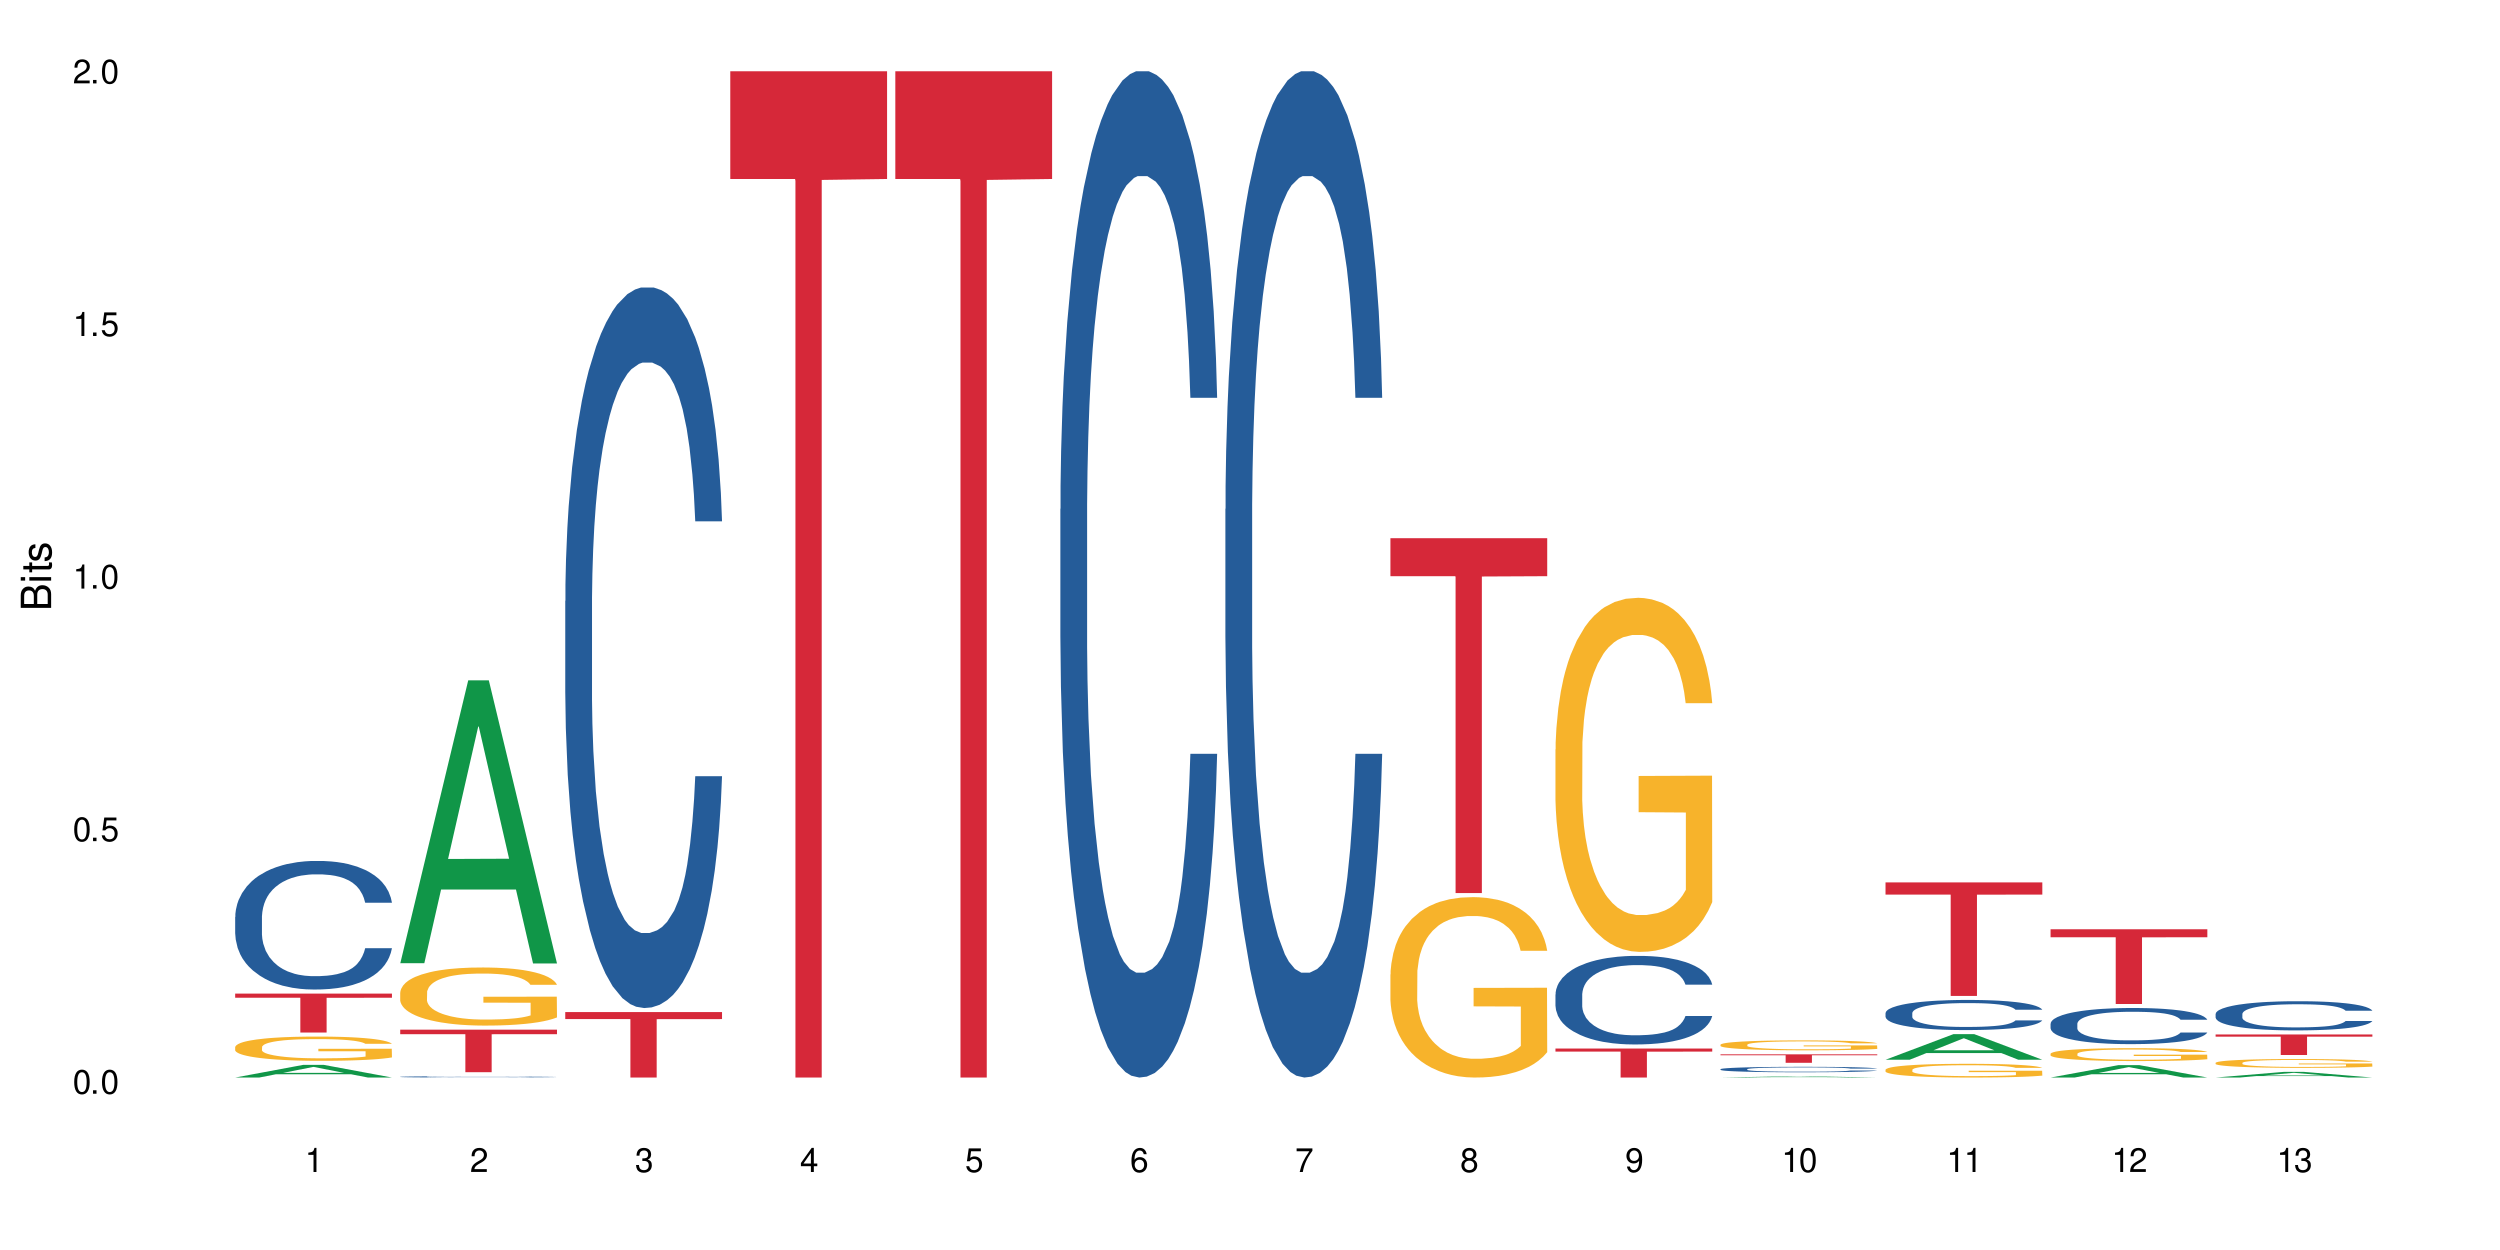 <?xml version="1.0" encoding="UTF-8"?>
<svg xmlns="http://www.w3.org/2000/svg" xmlns:xlink="http://www.w3.org/1999/xlink" width="720" height="360" viewBox="0 0 720 360">
<defs>
<g>
<g id="glyph-0-0">
</g>
<g id="glyph-0-1">
<path d="M 2.641 -6.938 C 2 -6.938 1.422 -6.656 1.078 -6.172 C 0.641 -5.562 0.406 -4.641 0.406 -3.359 C 0.406 -1.016 1.188 0.219 2.641 0.219 C 4.078 0.219 4.859 -1.016 4.859 -3.297 C 4.859 -4.641 4.656 -5.547 4.203 -6.172 C 3.844 -6.656 3.281 -6.938 2.641 -6.938 Z M 2.641 -6.188 C 3.547 -6.188 4 -5.25 4 -3.375 C 4 -1.406 3.562 -0.484 2.625 -0.484 C 1.734 -0.484 1.281 -1.438 1.281 -3.344 C 1.281 -5.25 1.734 -6.188 2.641 -6.188 Z M 2.641 -6.188 "/>
</g>
<g id="glyph-0-2">
<path d="M 1.828 -1 L 0.828 -1 L 0.828 0 L 1.828 0 Z M 1.828 -1 "/>
</g>
<g id="glyph-0-3">
<path d="M 4.562 -6.797 L 1.062 -6.797 L 0.547 -3.094 L 1.328 -3.094 C 1.719 -3.562 2.047 -3.734 2.578 -3.734 C 3.484 -3.734 4.062 -3.109 4.062 -2.094 C 4.062 -1.125 3.484 -0.531 2.578 -0.531 C 1.828 -0.531 1.375 -0.906 1.188 -1.672 L 0.328 -1.672 C 0.453 -1.109 0.547 -0.844 0.75 -0.594 C 1.125 -0.078 1.828 0.219 2.594 0.219 C 3.969 0.219 4.922 -0.781 4.922 -2.219 C 4.922 -3.562 4.031 -4.484 2.719 -4.484 C 2.25 -4.484 1.859 -4.359 1.469 -4.062 L 1.734 -5.969 L 4.562 -5.969 Z M 4.562 -6.797 "/>
</g>
<g id="glyph-0-4">
<path d="M 2.484 -4.938 L 2.484 0 L 3.328 0 L 3.328 -6.938 L 2.766 -6.938 C 2.469 -5.875 2.281 -5.734 0.984 -5.562 L 0.984 -4.938 Z M 2.484 -4.938 "/>
</g>
<g id="glyph-0-5">
<path d="M 4.859 -0.828 L 1.281 -0.828 C 1.359 -1.406 1.672 -1.781 2.5 -2.281 L 3.469 -2.828 C 4.406 -3.344 4.906 -4.062 4.906 -4.906 C 4.906 -5.484 4.672 -6.031 4.266 -6.406 C 3.859 -6.766 3.375 -6.938 2.719 -6.938 C 1.859 -6.938 1.219 -6.625 0.844 -6.031 C 0.609 -5.672 0.5 -5.234 0.484 -4.531 L 1.328 -4.531 C 1.359 -5.016 1.406 -5.281 1.531 -5.516 C 1.75 -5.938 2.188 -6.203 2.703 -6.203 C 3.469 -6.203 4.031 -5.641 4.031 -4.891 C 4.031 -4.344 3.719 -3.859 3.125 -3.516 L 2.234 -3 C 0.812 -2.172 0.406 -1.531 0.328 -0.016 L 4.859 -0.016 Z M 4.859 -0.828 "/>
</g>
<g id="glyph-0-6">
<path d="M 2.125 -3.188 L 2.578 -3.188 C 3.5 -3.188 3.984 -2.766 3.984 -1.922 C 3.984 -1.062 3.469 -0.531 2.594 -0.531 C 1.656 -0.531 1.203 -1 1.156 -2.016 L 0.312 -2.016 C 0.344 -1.453 0.438 -1.094 0.609 -0.781 C 0.953 -0.109 1.625 0.219 2.547 0.219 C 3.953 0.219 4.859 -0.625 4.859 -1.938 C 4.859 -2.828 4.516 -3.297 3.703 -3.594 C 4.344 -3.844 4.656 -4.328 4.656 -5.031 C 4.656 -6.219 3.875 -6.938 2.578 -6.938 C 1.203 -6.938 0.484 -6.172 0.453 -4.703 L 1.297 -4.703 C 1.312 -5.125 1.344 -5.359 1.453 -5.578 C 1.641 -5.969 2.062 -6.203 2.594 -6.203 C 3.344 -6.203 3.797 -5.75 3.797 -5 C 3.797 -4.516 3.609 -4.219 3.25 -4.047 C 3.016 -3.953 2.703 -3.922 2.125 -3.906 Z M 2.125 -3.188 "/>
</g>
<g id="glyph-0-7">
<path d="M 3.141 -1.672 L 3.141 0 L 3.984 0 L 3.984 -1.672 L 4.984 -1.672 L 4.984 -2.438 L 3.984 -2.438 L 3.984 -6.938 L 3.359 -6.938 L 0.266 -2.578 L 0.266 -1.672 Z M 3.141 -2.438 L 1 -2.438 L 3.141 -5.5 Z M 3.141 -2.438 "/>
</g>
<g id="glyph-0-8">
<path d="M 4.781 -5.125 C 4.609 -6.266 3.891 -6.938 2.844 -6.938 C 2.094 -6.938 1.422 -6.578 1.031 -5.953 C 0.594 -5.266 0.406 -4.422 0.406 -3.172 C 0.406 -2 0.578 -1.25 0.984 -0.641 C 1.359 -0.078 1.953 0.219 2.703 0.219 C 3.984 0.219 4.922 -0.75 4.922 -2.094 C 4.922 -3.375 4.062 -4.281 2.844 -4.281 C 2.172 -4.281 1.641 -4.031 1.281 -3.516 C 1.281 -5.234 1.828 -6.188 2.797 -6.188 C 3.391 -6.188 3.797 -5.797 3.938 -5.125 Z M 2.734 -3.531 C 3.547 -3.531 4.062 -2.953 4.062 -2.031 C 4.062 -1.156 3.484 -0.531 2.703 -0.531 C 1.922 -0.531 1.328 -1.188 1.328 -2.078 C 1.328 -2.938 1.906 -3.531 2.734 -3.531 Z M 2.734 -3.531 "/>
</g>
<g id="glyph-0-9">
<path d="M 4.984 -6.797 L 0.438 -6.797 L 0.438 -5.969 L 4.109 -5.969 C 2.5 -3.656 1.828 -2.234 1.328 0 L 2.219 0 C 2.594 -2.172 3.453 -4.047 4.984 -6.094 Z M 4.984 -6.797 "/>
</g>
<g id="glyph-0-10">
<path d="M 3.75 -3.656 C 4.469 -4.094 4.688 -4.438 4.688 -5.078 C 4.688 -6.172 3.844 -6.938 2.641 -6.938 C 1.438 -6.938 0.594 -6.172 0.594 -5.094 C 0.594 -4.438 0.812 -4.094 1.516 -3.656 C 0.734 -3.266 0.359 -2.703 0.359 -1.922 C 0.359 -0.656 1.281 0.219 2.641 0.219 C 3.984 0.219 4.922 -0.656 4.922 -1.922 C 4.922 -2.703 4.531 -3.266 3.75 -3.656 Z M 2.641 -6.188 C 3.359 -6.188 3.812 -5.75 3.812 -5.062 C 3.812 -4.406 3.344 -3.984 2.641 -3.984 C 1.922 -3.984 1.453 -4.406 1.453 -5.078 C 1.453 -5.75 1.922 -6.188 2.641 -6.188 Z M 2.641 -3.266 C 3.484 -3.266 4.062 -2.719 4.062 -1.906 C 4.062 -1.078 3.484 -0.531 2.625 -0.531 C 1.797 -0.531 1.219 -1.094 1.219 -1.906 C 1.219 -2.719 1.781 -3.266 2.641 -3.266 Z M 2.641 -3.266 "/>
</g>
<g id="glyph-0-11">
<path d="M 0.516 -1.578 C 0.672 -0.453 1.406 0.219 2.438 0.219 C 3.188 0.219 3.859 -0.141 4.266 -0.766 C 4.688 -1.453 4.891 -2.297 4.891 -3.547 C 4.891 -4.719 4.703 -5.453 4.312 -6.078 C 3.938 -6.641 3.344 -6.938 2.594 -6.938 C 1.297 -6.938 0.359 -5.969 0.359 -4.625 C 0.359 -3.344 1.234 -2.453 2.453 -2.453 C 3.094 -2.453 3.578 -2.672 4.016 -3.203 C 4 -1.484 3.469 -0.531 2.5 -0.531 C 1.906 -0.531 1.484 -0.906 1.359 -1.578 Z M 2.578 -6.203 C 3.375 -6.203 3.969 -5.531 3.969 -4.641 C 3.969 -3.797 3.391 -3.188 2.547 -3.188 C 1.734 -3.188 1.234 -3.766 1.234 -4.688 C 1.234 -5.562 1.797 -6.203 2.578 -6.203 Z M 2.578 -6.203 "/>
</g>
<g id="glyph-1-0">
</g>
<g id="glyph-1-1">
<path d="M 0 -0.953 L 0 -4.891 C 0 -5.719 -0.234 -6.344 -0.734 -6.797 C -1.188 -7.234 -1.812 -7.469 -2.5 -7.469 C -3.547 -7.469 -4.188 -7 -4.625 -5.875 C -4.984 -6.688 -5.625 -7.094 -6.531 -7.094 C -7.172 -7.094 -7.734 -6.859 -8.141 -6.391 C -8.562 -5.922 -8.75 -5.344 -8.75 -4.5 L -8.75 -0.953 Z M -4.984 -2.062 L -7.766 -2.062 L -7.766 -4.219 C -7.766 -4.844 -7.688 -5.203 -7.453 -5.5 C -7.219 -5.812 -6.859 -5.969 -6.375 -5.969 C -5.891 -5.969 -5.531 -5.812 -5.297 -5.5 C -5.062 -5.203 -4.984 -4.844 -4.984 -4.219 Z M -0.984 -2.062 L -4 -2.062 L -4 -4.781 C -4 -5.766 -3.438 -6.359 -2.484 -6.359 C -1.547 -6.359 -0.984 -5.766 -0.984 -4.781 Z M -0.984 -2.062 "/>
</g>
<g id="glyph-1-2">
<path d="M -6.281 -1.797 L -6.281 -0.797 L 0 -0.797 L 0 -1.797 Z M -8.75 -1.797 L -8.75 -0.797 L -7.484 -0.797 L -7.484 -1.797 Z M -8.75 -1.797 "/>
</g>
<g id="glyph-1-3">
<path d="M -6.281 -3.047 L -6.281 -2.016 L -8.016 -2.016 L -8.016 -1.016 L -6.281 -1.016 L -6.281 -0.172 L -5.469 -0.172 L -5.469 -1.016 L -0.719 -1.016 C -0.078 -1.016 0.281 -1.453 0.281 -2.234 C 0.281 -2.5 0.25 -2.719 0.188 -3.047 L -0.641 -3.047 C -0.609 -2.906 -0.594 -2.766 -0.594 -2.562 C -0.594 -2.141 -0.719 -2.016 -1.156 -2.016 L -5.469 -2.016 L -5.469 -3.047 Z M -6.281 -3.047 "/>
</g>
<g id="glyph-1-4">
<path d="M -4.531 -5.25 C -5.766 -5.25 -6.469 -4.422 -6.469 -2.969 C -6.469 -1.516 -5.719 -0.562 -4.547 -0.562 C -3.562 -0.562 -3.094 -1.062 -2.734 -2.562 L -2.516 -3.484 C -2.344 -4.188 -2.094 -4.469 -1.641 -4.469 C -1.047 -4.469 -0.641 -3.875 -0.641 -3 C -0.641 -2.453 -0.797 -2 -1.062 -1.75 C -1.25 -1.594 -1.422 -1.531 -1.875 -1.469 L -1.875 -0.406 C -0.422 -0.453 0.281 -1.266 0.281 -2.922 C 0.281 -4.5 -0.5 -5.516 -1.719 -5.516 C -2.656 -5.516 -3.172 -4.984 -3.469 -3.734 L -3.703 -2.766 C -3.891 -1.953 -4.156 -1.609 -4.594 -1.609 C -5.188 -1.609 -5.547 -2.125 -5.547 -2.938 C -5.547 -3.75 -5.203 -4.172 -4.531 -4.203 Z M -4.531 -5.25 "/>
</g>
</g>
</defs>
<rect x="-72" y="-36" width="864" height="432" fill="rgb(100%, 100%, 100%)" fill-opacity="1"/>
<path fill-rule="nonzero" fill="rgb(6.275%, 58.824%, 28.235%)" fill-opacity="1" d="M 67.73 310.328 L 67.777 310.324 L 87.316 306.684 L 93.25 306.684 L 112.883 310.332 L 105.984 310.332 L 101.066 309.379 L 79.5 309.379 L 74.676 310.328 L 67.73 310.328 L 81.574 308.984 L 99.086 308.984 L 90.355 307.281 L 90.258 307.277 L 90.164 307.285 L 81.527 308.984 L 81.574 308.984 Z M 67.73 310.328 "/>
<path fill-rule="nonzero" fill="rgb(14.51%, 36.078%, 60%)" fill-opacity="1" d="M 67.73 264.074 L 67.785 264.043 L 67.785 263.23 L 67.953 261.945 L 68.336 260.32 L 68.723 259.203 L 69.715 257.207 L 71.09 255.277 L 72.523 253.789 L 73.566 252.91 L 74.504 252.23 L 76.652 250.98 L 78.027 250.336 L 79.516 249.762 L 81.332 249.188 L 82.652 248.848 L 85.629 248.309 L 87.828 248.07 L 89.535 247.969 L 93.227 247.969 L 95.43 248.105 L 97.027 248.273 L 98.789 248.543 L 100.273 248.848 L 102.863 249.594 L 105.176 250.539 L 106.223 251.082 L 107.875 252.129 L 109.141 253.145 L 110.02 254.027 L 111.012 255.277 L 111.895 256.801 L 112.555 258.527 L 112.883 259.98 L 105.176 259.98 L 104.789 258.629 L 104.348 257.578 L 103.523 256.191 L 102.699 255.211 L 101.543 254.23 L 100.496 253.586 L 99.062 252.941 L 97.797 252.535 L 96.477 252.23 L 95.207 252.027 L 92.785 251.824 L 89.977 251.824 L 88.93 251.895 L 86.785 252.164 L 85.629 252.402 L 83.977 252.875 L 82.82 253.316 L 81.441 253.992 L 80.508 254.566 L 79.352 255.445 L 78.523 256.227 L 77.586 257.34 L 77.035 258.188 L 76.543 259.137 L 76.102 260.25 L 75.77 261.438 L 75.551 262.688 L 75.441 263.906 L 75.441 269.152 L 75.551 270.371 L 75.824 271.789 L 76.543 273.855 L 77.586 275.648 L 78.801 277.07 L 79.957 278.086 L 80.617 278.559 L 81.496 279.102 L 82.875 279.777 L 84.855 280.453 L 86.012 280.723 L 87.773 280.996 L 89.594 281.129 L 92.016 281.129 L 94.164 280.996 L 95.594 280.824 L 97.082 280.555 L 99.117 279.98 L 100.383 279.438 L 101.484 278.797 L 102.312 278.152 L 102.863 277.609 L 103.688 276.562 L 104.348 275.41 L 104.844 274.227 L 105.176 273.078 L 112.883 273.078 L 112.555 274.43 L 112.059 275.75 L 111.562 276.73 L 110.793 277.914 L 109.91 278.965 L 108.645 280.148 L 107.598 280.926 L 106.223 281.773 L 104.957 282.418 L 103.578 282.992 L 101.543 283.668 L 100.219 284.008 L 98.789 284.312 L 97.082 284.582 L 94.934 284.82 L 92.621 284.953 L 90.473 284.988 L 88.16 284.922 L 86.453 284.785 L 84.195 284.48 L 81.387 283.871 L 79.352 283.227 L 77.754 282.586 L 76.375 281.91 L 74.836 280.996 L 72.852 279.508 L 71.641 278.355 L 70.816 277.406 L 69.879 276.09 L 69.219 274.902 L 68.445 273.008 L 67.895 270.605 L 67.73 268.746 Z M 67.73 264.074 "/>
<path fill-rule="nonzero" fill="rgb(96.863%, 70.196%, 16.863%)" fill-opacity="1" d="M 67.73 301.523 L 67.785 301.52 L 67.785 301.391 L 68.008 301.102 L 68.559 300.707 L 69.273 300.383 L 70.043 300.125 L 70.539 299.992 L 71.367 299.801 L 72.082 299.66 L 73.898 299.371 L 76.211 299.105 L 77.477 298.988 L 78.91 298.883 L 80.945 298.762 L 81.883 298.715 L 84.746 298.613 L 87.996 298.551 L 91.574 298.531 L 93.227 298.535 L 95.484 298.562 L 98.566 298.633 L 100.328 298.695 L 101.707 298.762 L 103.137 298.844 L 104.898 298.973 L 106.551 299.125 L 107.875 299.277 L 109.195 299.469 L 110.297 299.672 L 111.234 299.895 L 112.059 300.164 L 112.555 300.387 L 112.883 300.613 L 105.23 300.613 L 104.789 300.387 L 104.293 300.215 L 103.469 300.004 L 102.641 299.852 L 101.816 299.73 L 100.273 299.566 L 98.953 299.461 L 97.301 299.371 L 95.703 299.316 L 93.887 299.277 L 92.785 299.266 L 89.867 299.266 L 87.223 299.309 L 85.684 299.359 L 84.582 299.41 L 83.039 299.508 L 82.102 299.582 L 81.551 299.633 L 79.902 299.832 L 78.801 300.012 L 78.195 300.133 L 77.422 300.324 L 76.871 300.496 L 76.266 300.75 L 75.938 300.941 L 75.496 301.379 L 75.441 302.527 L 75.605 302.77 L 75.938 303.031 L 76.375 303.262 L 77.035 303.504 L 77.699 303.688 L 78.855 303.938 L 79.844 304.102 L 80.617 304.211 L 82.102 304.383 L 82.707 304.441 L 84.141 304.555 L 85.629 304.645 L 87.445 304.723 L 88.82 304.762 L 91.023 304.793 L 93.832 304.793 L 97.137 304.754 L 99.227 304.703 L 100.66 304.652 L 101.598 304.605 L 102.754 304.539 L 103.578 304.473 L 104.348 304.402 L 105.285 304.293 L 105.285 302.77 L 91.684 302.762 L 91.684 302.047 L 112.828 302.043 L 112.883 304.539 L 111.727 304.711 L 110.297 304.875 L 108.918 305.004 L 107.488 305.113 L 105.449 305.234 L 103.797 305.309 L 101.266 305.398 L 98.953 305.457 L 96.531 305.496 L 94.383 305.516 L 91.852 305.52 L 89.594 305.508 L 87.168 305.469 L 85.242 305.418 L 83.48 305.355 L 81.719 305.27 L 79.516 305.137 L 78.082 305.027 L 76.598 304.895 L 75.109 304.734 L 73.789 304.562 L 72.906 304.43 L 72.027 304.277 L 71.09 304.082 L 70.207 303.867 L 69.547 303.668 L 68.941 303.445 L 68.5 303.234 L 68.062 302.949 L 67.84 302.719 L 67.73 302.52 Z M 67.73 301.523 "/>
<path fill-rule="nonzero" fill="rgb(83.922%, 15.686%, 22.353%)" fill-opacity="1" d="M 67.73 286.152 L 112.883 286.152 L 112.883 287.352 L 94.066 287.363 L 94.066 297.367 L 86.496 297.367 L 86.496 287.375 L 86.387 287.352 L 67.73 287.352 Z M 67.73 286.152 "/>
<path fill-rule="nonzero" fill="rgb(6.275%, 58.824%, 28.235%)" fill-opacity="1" d="M 115.262 277.395 L 115.309 277.32 L 134.848 195.938 L 140.781 195.938 L 160.414 277.473 L 153.516 277.473 L 148.598 256.188 L 127.031 256.188 L 122.207 277.395 L 115.262 277.395 L 129.105 247.383 L 146.617 247.309 L 137.887 209.258 L 137.789 209.18 L 137.691 209.41 L 129.059 247.309 L 129.105 247.383 Z M 115.262 277.395 "/>
<path fill-rule="nonzero" fill="rgb(14.51%, 36.078%, 60%)" fill-opacity="1" d="M 115.262 310.125 L 115.316 310.125 L 115.316 310.117 L 115.48 310.105 L 115.867 310.09 L 116.254 310.078 L 117.242 310.059 L 118.621 310.039 L 120.051 310.023 L 121.098 310.016 L 122.035 310.008 L 124.184 309.996 L 125.559 309.988 L 127.047 309.984 L 128.863 309.977 L 130.184 309.977 L 133.156 309.969 L 135.359 309.969 L 137.066 309.965 L 140.758 309.965 L 142.961 309.969 L 144.555 309.969 L 146.316 309.973 L 147.805 309.977 L 150.395 309.98 L 152.707 309.992 L 153.75 309.996 L 155.402 310.008 L 156.672 310.016 L 157.551 310.027 L 158.543 310.039 L 159.422 310.055 L 160.086 310.07 L 160.414 310.086 L 152.707 310.086 L 152.32 310.07 L 151.879 310.062 L 151.055 310.047 L 150.227 310.039 L 149.07 310.027 L 148.023 310.023 L 146.594 310.016 L 145.328 310.012 L 144.004 310.008 L 142.738 310.008 L 140.316 310.004 L 136.461 310.004 L 134.312 310.008 L 133.156 310.012 L 131.504 310.016 L 130.348 310.02 L 128.973 310.027 L 128.035 310.031 L 126.879 310.039 L 126.055 310.047 L 125.117 310.059 L 124.566 310.066 L 124.07 310.078 L 123.633 310.086 L 123.301 310.098 L 123.082 310.113 L 122.969 310.125 L 122.969 310.176 L 123.082 310.188 L 123.355 310.203 L 124.07 310.223 L 125.117 310.238 L 126.328 310.254 L 127.484 310.266 L 128.145 310.27 L 129.027 310.273 L 130.402 310.281 L 132.387 310.289 L 133.543 310.289 L 135.305 310.293 L 143.125 310.293 L 144.609 310.289 L 146.648 310.281 L 147.914 310.277 L 149.016 310.27 L 149.844 310.266 L 150.395 310.258 L 151.219 310.25 L 151.879 310.238 L 152.375 310.227 L 152.707 310.215 L 160.414 310.215 L 160.086 310.227 L 159.59 310.242 L 159.094 310.25 L 158.324 310.262 L 157.441 310.273 L 156.176 310.285 L 155.129 310.293 L 153.75 310.301 L 152.484 310.309 L 151.109 310.312 L 149.07 310.32 L 147.75 310.324 L 146.316 310.324 L 144.609 310.328 L 142.465 310.332 L 133.984 310.332 L 131.727 310.328 L 128.918 310.32 L 126.879 310.316 L 125.281 310.309 L 123.906 310.301 L 122.363 310.293 L 120.383 310.277 L 119.172 310.266 L 118.344 310.258 L 117.41 310.246 L 116.746 310.234 L 115.977 310.215 L 115.426 310.191 L 115.262 310.172 Z M 115.262 310.125 "/>
<path fill-rule="nonzero" fill="rgb(96.863%, 70.196%, 16.863%)" fill-opacity="1" d="M 115.262 285.805 L 115.316 285.789 L 115.316 285.484 L 115.535 284.797 L 116.086 283.848 L 116.805 283.066 L 117.574 282.457 L 118.07 282.137 L 118.895 281.676 L 119.609 281.34 L 121.43 280.652 L 123.742 280.012 L 125.008 279.734 L 126.438 279.477 L 128.477 279.188 L 129.414 279.078 L 132.277 278.836 L 135.523 278.68 L 139.105 278.637 L 140.758 278.652 L 143.016 278.711 L 146.098 278.879 L 147.859 279.031 L 149.238 279.188 L 150.668 279.383 L 152.43 279.691 L 154.082 280.059 L 155.402 280.422 L 156.727 280.883 L 157.828 281.371 L 158.762 281.906 L 159.59 282.547 L 160.086 283.082 L 160.414 283.617 L 152.762 283.617 L 152.32 283.082 L 151.824 282.672 L 151 282.168 L 150.172 281.801 L 149.348 281.508 L 147.805 281.113 L 146.484 280.867 L 144.832 280.652 L 143.234 280.516 L 141.418 280.422 L 140.316 280.395 L 137.398 280.395 L 134.754 280.5 L 133.211 280.621 L 132.109 280.746 L 130.57 280.973 L 129.633 281.156 L 129.082 281.281 L 127.43 281.754 L 126.328 282.18 L 125.723 282.473 L 124.953 282.93 L 124.402 283.344 L 123.797 283.953 L 123.465 284.414 L 123.023 285.453 L 122.969 288.203 L 123.137 288.785 L 123.465 289.41 L 123.906 289.961 L 124.566 290.543 L 125.227 290.984 L 126.383 291.582 L 127.375 291.98 L 128.145 292.238 L 129.633 292.652 L 130.238 292.789 L 131.672 293.062 L 133.156 293.277 L 134.973 293.461 L 136.352 293.555 L 138.555 293.629 L 141.363 293.629 L 144.668 293.539 L 146.758 293.414 L 148.191 293.293 L 149.125 293.188 L 150.281 293.02 L 151.109 292.867 L 151.879 292.699 L 152.816 292.438 L 152.816 288.785 L 139.215 288.77 L 139.215 287.059 L 160.359 287.043 L 160.414 293.02 L 159.258 293.43 L 157.828 293.828 L 156.449 294.133 L 155.02 294.395 L 152.98 294.684 L 151.328 294.867 L 148.797 295.082 L 146.484 295.219 L 144.059 295.312 L 141.914 295.355 L 139.379 295.371 L 137.121 295.34 L 134.699 295.25 L 132.773 295.129 L 131.012 294.977 L 129.246 294.777 L 127.047 294.457 L 125.613 294.195 L 124.125 293.875 L 122.641 293.492 L 121.316 293.078 L 120.438 292.758 L 119.555 292.391 L 118.621 291.934 L 117.738 291.414 L 117.078 290.941 L 116.473 290.406 L 116.031 289.898 L 115.59 289.211 L 115.371 288.664 L 115.262 288.188 Z M 115.262 285.805 "/>
<path fill-rule="nonzero" fill="rgb(83.922%, 15.686%, 22.353%)" fill-opacity="1" d="M 115.262 296.535 L 160.414 296.535 L 160.414 297.848 L 141.598 297.859 L 141.598 308.801 L 134.023 308.801 L 134.023 297.871 L 133.914 297.848 L 115.262 297.848 Z M 115.262 296.535 "/>
<path fill-rule="nonzero" fill="rgb(14.51%, 36.078%, 60%)" fill-opacity="1" d="M 162.793 173.098 L 162.848 172.906 L 162.848 168.355 L 163.012 161.148 L 163.398 152.043 L 163.781 145.785 L 164.773 134.594 L 166.148 123.781 L 167.582 115.434 L 168.629 110.504 L 169.562 106.711 L 171.711 99.691 L 173.09 96.086 L 174.574 92.863 L 176.391 89.641 L 177.715 87.742 L 180.688 84.707 L 182.891 83.379 L 184.598 82.809 L 188.285 82.809 L 190.488 83.57 L 192.086 84.516 L 193.848 86.035 L 195.336 87.742 L 197.922 91.914 L 200.234 97.227 L 201.281 100.262 L 202.934 106.141 L 204.199 111.832 L 205.082 116.762 L 206.074 123.781 L 206.953 132.316 L 207.613 141.988 L 207.945 150.145 L 200.234 150.145 L 199.852 142.559 L 199.41 136.68 L 198.582 128.902 L 197.758 123.402 L 196.602 117.902 L 195.555 114.297 L 194.125 110.691 L 192.855 108.418 L 191.535 106.711 L 190.27 105.57 L 187.848 104.434 L 185.039 104.434 L 183.992 104.812 L 181.844 106.332 L 180.688 107.66 L 179.035 110.312 L 177.879 112.781 L 176.504 116.574 L 175.566 119.797 L 174.41 124.73 L 173.586 129.094 L 172.648 135.352 L 172.098 140.094 L 171.602 145.406 L 171.16 151.664 L 170.832 158.301 L 170.609 165.32 L 170.5 172.148 L 170.5 201.551 L 170.609 208.379 L 170.887 216.344 L 171.602 227.914 L 172.648 237.969 L 173.859 245.934 L 175.016 251.625 L 175.676 254.281 L 176.559 257.316 L 177.934 261.109 L 179.918 264.902 L 181.074 266.418 L 182.836 267.938 L 184.652 268.695 L 187.074 268.695 L 189.223 267.938 L 190.656 266.988 L 192.141 265.473 L 194.18 262.246 L 195.445 259.211 L 196.547 255.609 L 197.371 252.004 L 197.922 248.969 L 198.75 243.09 L 199.41 236.641 L 199.906 230 L 200.234 223.551 L 207.945 223.551 L 207.613 231.141 L 207.117 238.535 L 206.625 244.039 L 205.852 250.676 L 204.973 256.555 L 203.703 263.195 L 202.66 267.559 L 201.281 272.301 L 200.016 275.902 L 198.641 279.129 L 196.602 282.922 L 195.281 284.82 L 193.848 286.527 L 192.141 288.043 L 189.992 289.371 L 187.68 290.129 L 185.535 290.32 L 183.219 289.941 L 181.512 289.18 L 179.254 287.473 L 176.449 284.059 L 174.41 280.457 L 172.812 276.852 L 171.438 273.059 L 169.895 267.938 L 167.914 259.59 L 166.699 253.141 L 165.875 247.832 L 164.938 240.434 L 164.277 233.797 L 163.508 223.172 L 162.957 209.707 L 162.793 199.273 Z M 162.793 173.098 "/>
<path fill-rule="nonzero" fill="rgb(83.922%, 15.686%, 22.353%)" fill-opacity="1" d="M 162.793 291.484 L 207.945 291.484 L 207.945 293.5 L 189.125 293.52 L 189.125 310.332 L 181.555 310.332 L 181.555 293.535 L 181.445 293.5 L 162.793 293.5 Z M 162.793 291.484 "/>
<path fill-rule="nonzero" fill="rgb(83.922%, 15.686%, 22.353%)" fill-opacity="1" d="M 210.32 20.527 L 255.477 20.527 L 255.477 51.547 L 236.656 51.82 L 236.656 310.332 L 229.086 310.332 L 229.086 52.094 L 228.977 51.547 L 210.32 51.547 Z M 210.32 20.527 "/>
<path fill-rule="nonzero" fill="rgb(83.922%, 15.686%, 22.353%)" fill-opacity="1" d="M 257.852 20.527 L 303.004 20.527 L 303.004 51.547 L 284.188 51.82 L 284.188 310.332 L 276.617 310.332 L 276.617 52.094 L 276.504 51.547 L 257.852 51.547 Z M 257.852 20.527 "/>
<path fill-rule="nonzero" fill="rgb(14.51%, 36.078%, 60%)" fill-opacity="1" d="M 305.383 146.621 L 305.438 146.355 L 305.438 140 L 305.602 129.934 L 305.988 117.215 L 306.371 108.477 L 307.363 92.844 L 308.742 77.746 L 310.172 66.09 L 311.219 59.203 L 312.156 53.902 L 314.301 44.102 L 315.68 39.07 L 317.164 34.566 L 318.984 30.062 L 320.305 27.414 L 323.277 23.176 L 325.48 21.32 L 327.188 20.527 L 330.879 20.527 L 333.078 21.586 L 334.676 22.91 L 336.438 25.031 L 337.926 27.414 L 340.512 33.242 L 342.828 40.66 L 343.871 44.898 L 345.523 53.109 L 346.789 61.055 L 347.672 67.945 L 348.664 77.746 L 349.543 89.668 L 350.203 103.176 L 350.535 114.566 L 342.828 114.566 L 342.441 103.973 L 342 95.758 L 341.176 84.898 L 340.348 77.215 L 339.191 69.535 L 338.145 64.5 L 336.715 59.469 L 335.449 56.289 L 334.125 53.902 L 332.859 52.316 L 330.438 50.727 L 327.629 50.727 L 326.582 51.254 L 324.434 53.375 L 323.277 55.23 L 321.625 58.938 L 320.469 62.383 L 319.094 67.68 L 318.156 72.184 L 317 79.07 L 316.176 85.164 L 315.238 93.906 L 314.688 100.527 L 314.191 107.945 L 313.75 116.688 L 313.422 125.957 L 313.199 135.762 L 313.09 145.297 L 313.09 186.355 L 313.199 195.895 L 313.477 207.02 L 314.191 223.18 L 315.238 237.219 L 316.449 248.344 L 317.605 256.293 L 318.266 260 L 319.148 264.238 L 320.523 269.535 L 322.508 274.836 L 323.664 276.953 L 325.426 279.074 L 327.242 280.133 L 329.664 280.133 L 331.812 279.074 L 333.246 277.75 L 334.73 275.629 L 336.77 271.125 L 338.035 266.887 L 339.137 261.855 L 339.961 256.82 L 340.512 252.582 L 341.34 244.371 L 342 235.363 L 342.496 226.094 L 342.828 217.086 L 350.535 217.086 L 350.203 227.684 L 349.711 238.012 L 349.215 245.695 L 348.441 254.969 L 347.562 263.18 L 346.297 272.449 L 345.25 278.543 L 343.871 285.168 L 342.605 290.199 L 341.23 294.703 L 339.191 300 L 337.871 302.648 L 336.438 305.035 L 334.73 307.152 L 332.586 309.008 L 330.27 310.066 L 328.125 310.332 L 325.812 309.801 L 324.105 308.742 L 321.848 306.359 L 319.039 301.59 L 317 296.559 L 315.402 291.523 L 314.027 286.227 L 312.484 279.074 L 310.504 267.418 L 309.293 258.41 L 308.465 250.992 L 307.531 240.664 L 306.867 231.391 L 306.098 216.555 L 305.547 197.746 L 305.383 183.18 Z M 305.383 146.621 "/>
<path fill-rule="nonzero" fill="rgb(14.51%, 36.078%, 60%)" fill-opacity="1" d="M 352.91 146.621 L 352.969 146.355 L 352.969 140 L 353.133 129.934 L 353.52 117.215 L 353.902 108.477 L 354.895 92.844 L 356.27 77.746 L 357.703 66.09 L 358.75 59.203 L 359.684 53.902 L 361.832 44.102 L 363.211 39.07 L 364.695 34.566 L 366.512 30.062 L 367.836 27.414 L 370.809 23.176 L 373.012 21.32 L 374.719 20.527 L 378.406 20.527 L 380.609 21.586 L 382.207 22.91 L 383.969 25.031 L 385.457 27.414 L 388.043 33.242 L 390.355 40.66 L 391.402 44.898 L 393.055 53.109 L 394.32 61.055 L 395.203 67.945 L 396.195 77.746 L 397.074 89.668 L 397.734 103.176 L 398.066 114.566 L 390.355 114.566 L 389.973 103.973 L 389.531 95.758 L 388.703 84.898 L 387.879 77.215 L 386.723 69.535 L 385.676 64.5 L 384.246 59.469 L 382.977 56.289 L 381.656 53.902 L 380.391 52.316 L 377.965 50.727 L 375.16 50.727 L 374.113 51.254 L 371.965 53.375 L 370.809 55.23 L 369.156 58.938 L 368 62.383 L 366.625 67.68 L 365.688 72.184 L 364.531 79.07 L 363.703 85.164 L 362.77 93.906 L 362.219 100.527 L 361.723 107.945 L 361.281 116.688 L 360.953 125.957 L 360.73 135.762 L 360.621 145.297 L 360.621 186.355 L 360.73 195.895 L 361.008 207.02 L 361.723 223.18 L 362.77 237.219 L 363.98 248.344 L 365.137 256.293 L 365.797 260 L 366.68 264.238 L 368.055 269.535 L 370.039 274.836 L 371.195 276.953 L 372.957 279.074 L 374.773 280.133 L 377.195 280.133 L 379.344 279.074 L 380.773 277.75 L 382.262 275.629 L 384.301 271.125 L 385.566 266.887 L 386.668 261.855 L 387.492 256.82 L 388.043 252.582 L 388.871 244.371 L 389.531 235.363 L 390.027 226.094 L 390.355 217.086 L 398.066 217.086 L 397.734 227.684 L 397.238 238.012 L 396.742 245.695 L 395.973 254.969 L 395.094 263.18 L 393.824 272.449 L 392.781 278.543 L 391.402 285.168 L 390.137 290.199 L 388.758 294.703 L 386.723 300 L 385.402 302.648 L 383.969 305.035 L 382.262 307.152 L 380.113 309.008 L 377.801 310.066 L 375.652 310.332 L 373.34 309.801 L 371.633 308.742 L 369.375 306.359 L 366.566 301.59 L 364.531 296.559 L 362.934 291.523 L 361.559 286.227 L 360.016 279.074 L 358.031 267.418 L 356.82 258.41 L 355.996 250.992 L 355.059 240.664 L 354.398 231.391 L 353.629 216.555 L 353.078 197.746 L 352.91 183.18 Z M 352.91 146.621 "/>
<path fill-rule="nonzero" fill="rgb(96.863%, 70.196%, 16.863%)" fill-opacity="1" d="M 400.441 280.625 L 400.496 280.578 L 400.496 279.629 L 400.719 277.492 L 401.27 274.551 L 401.984 272.133 L 402.754 270.234 L 403.25 269.238 L 404.078 267.812 L 404.793 266.77 L 406.609 264.633 L 408.922 262.641 L 410.188 261.785 L 411.621 260.98 L 413.656 260.078 L 414.594 259.746 L 417.457 258.988 L 420.707 258.512 L 424.285 258.371 L 425.938 258.418 L 428.195 258.605 L 431.277 259.129 L 433.039 259.605 L 434.418 260.078 L 435.848 260.695 L 437.609 261.645 L 439.262 262.785 L 440.586 263.922 L 441.906 265.348 L 443.008 266.863 L 443.945 268.523 L 444.77 270.52 L 445.266 272.18 L 445.598 273.84 L 437.941 273.84 L 437.5 272.18 L 437.004 270.898 L 436.18 269.332 L 435.355 268.191 L 434.527 267.293 L 432.984 266.059 L 431.664 265.297 L 430.012 264.633 L 428.414 264.207 L 426.598 263.922 L 425.496 263.828 L 422.578 263.828 L 419.934 264.16 L 418.395 264.539 L 417.293 264.918 L 415.75 265.629 L 414.812 266.199 L 414.262 266.578 L 412.613 268.051 L 411.512 269.379 L 410.906 270.281 L 410.133 271.703 L 409.582 272.984 L 408.977 274.883 L 408.648 276.309 L 408.207 279.535 L 408.152 288.078 L 408.316 289.879 L 408.648 291.824 L 409.086 293.535 L 409.75 295.336 L 410.41 296.715 L 411.566 298.562 L 412.555 299.797 L 413.328 300.605 L 414.812 301.887 L 415.422 302.312 L 416.852 303.168 L 418.34 303.832 L 420.156 304.402 L 421.531 304.684 L 423.734 304.922 L 426.543 304.922 L 429.848 304.637 L 431.941 304.258 L 433.371 303.879 L 434.309 303.547 L 435.465 303.023 L 436.289 302.551 L 437.062 302.027 L 437.996 301.223 L 437.996 289.879 L 424.395 289.832 L 424.395 284.516 L 445.539 284.469 L 445.598 303.023 L 444.438 304.305 L 443.008 305.539 L 441.633 306.488 L 440.199 307.297 L 438.16 308.195 L 436.512 308.766 L 433.977 309.43 L 431.664 309.859 L 429.242 310.145 L 427.094 310.285 L 424.562 310.332 L 422.305 310.238 L 419.879 309.953 L 417.953 309.574 L 416.191 309.098 L 414.43 308.48 L 412.227 307.484 L 410.793 306.68 L 409.309 305.684 L 407.82 304.496 L 406.5 303.215 L 405.617 302.219 L 404.738 301.078 L 403.801 299.656 L 402.922 298.043 L 402.258 296.57 L 401.652 294.91 L 401.215 293.344 L 400.773 291.207 L 400.551 289.5 L 400.441 288.027 Z M 400.441 280.625 "/>
<path fill-rule="nonzero" fill="rgb(83.922%, 15.686%, 22.353%)" fill-opacity="1" d="M 400.441 155 L 445.598 155 L 445.598 165.941 L 426.777 166.035 L 426.777 257.207 L 419.207 257.207 L 419.207 166.133 L 419.098 165.941 L 400.441 165.941 Z M 400.441 155 "/>
<path fill-rule="nonzero" fill="rgb(14.51%, 36.078%, 60%)" fill-opacity="1" d="M 447.973 286.402 L 448.027 286.379 L 448.027 285.82 L 448.191 284.934 L 448.578 283.816 L 448.965 283.047 L 449.953 281.672 L 451.332 280.344 L 452.762 279.316 L 453.809 278.711 L 454.746 278.246 L 456.895 277.383 L 458.27 276.941 L 459.758 276.543 L 461.574 276.148 L 462.895 275.914 L 465.867 275.543 L 468.07 275.379 L 469.777 275.309 L 473.469 275.309 L 475.672 275.402 L 477.266 275.52 L 479.027 275.703 L 480.516 275.914 L 483.105 276.426 L 485.418 277.078 L 486.465 277.453 L 488.113 278.176 L 489.383 278.875 L 490.262 279.48 L 491.254 280.344 L 492.137 281.391 L 492.797 282.582 L 493.125 283.582 L 485.418 283.582 L 485.031 282.652 L 484.59 281.93 L 483.766 280.973 L 482.938 280.297 L 481.781 279.621 L 480.734 279.176 L 479.305 278.734 L 478.039 278.453 L 476.715 278.246 L 475.449 278.105 L 473.027 277.965 L 470.219 277.965 L 469.172 278.012 L 467.023 278.199 L 465.867 278.363 L 464.215 278.688 L 463.059 278.992 L 461.684 279.457 L 460.746 279.852 L 459.59 280.461 L 458.766 280.996 L 457.828 281.766 L 457.277 282.348 L 456.781 283 L 456.344 283.77 L 456.012 284.586 L 455.793 285.449 L 455.68 286.285 L 455.68 289.898 L 455.793 290.738 L 456.066 291.719 L 456.781 293.141 L 457.828 294.375 L 459.039 295.355 L 460.195 296.055 L 460.859 296.379 L 461.738 296.754 L 463.117 297.219 L 465.098 297.684 L 466.254 297.871 L 468.016 298.059 L 469.832 298.152 L 472.258 298.152 L 474.402 298.059 L 475.836 297.941 L 477.32 297.754 L 479.359 297.359 L 480.625 296.984 L 481.727 296.543 L 482.555 296.102 L 483.105 295.727 L 483.93 295.004 L 484.59 294.211 L 485.086 293.395 L 485.418 292.605 L 493.125 292.605 L 492.797 293.535 L 492.301 294.445 L 491.805 295.121 L 491.035 295.938 L 490.152 296.66 L 488.887 297.477 L 487.84 298.012 L 486.465 298.594 L 485.195 299.039 L 483.82 299.434 L 481.781 299.898 L 480.461 300.133 L 479.027 300.344 L 477.32 300.527 L 475.176 300.691 L 472.863 300.785 L 470.715 300.809 L 468.402 300.762 L 466.695 300.668 L 464.438 300.461 L 461.629 300.039 L 459.59 299.598 L 457.996 299.152 L 456.617 298.688 L 455.074 298.059 L 453.094 297.031 L 451.883 296.238 L 451.055 295.586 L 450.121 294.68 L 449.461 293.863 L 448.688 292.559 L 448.137 290.902 L 447.973 289.621 Z M 447.973 286.402 "/>
<path fill-rule="nonzero" fill="rgb(96.863%, 70.196%, 16.863%)" fill-opacity="1" d="M 447.973 215.844 L 448.027 215.75 L 448.027 213.887 L 448.246 209.695 L 448.797 203.922 L 449.516 199.172 L 450.285 195.449 L 450.781 193.492 L 451.605 190.699 L 452.324 188.648 L 454.141 184.457 L 456.453 180.547 L 457.719 178.871 L 459.152 177.289 L 461.188 175.52 L 462.125 174.867 L 464.988 173.375 L 468.238 172.445 L 471.816 172.164 L 473.469 172.258 L 475.727 172.629 L 478.809 173.656 L 480.57 174.586 L 481.949 175.52 L 483.379 176.727 L 485.141 178.59 L 486.793 180.828 L 488.113 183.062 L 489.438 185.855 L 490.539 188.836 L 491.473 192.094 L 492.301 196.008 L 492.797 199.266 L 493.125 202.527 L 485.473 202.527 L 485.031 199.266 L 484.535 196.75 L 483.711 193.68 L 482.883 191.441 L 482.059 189.672 L 480.516 187.254 L 479.195 185.762 L 477.543 184.457 L 475.945 183.621 L 474.129 183.062 L 473.027 182.875 L 470.109 182.875 L 467.465 183.527 L 465.922 184.273 L 464.824 185.016 L 463.281 186.414 L 462.344 187.531 L 461.793 188.277 L 460.141 191.164 L 459.039 193.773 L 458.434 195.543 L 457.664 198.336 L 457.113 200.848 L 456.508 204.574 L 456.176 207.367 L 455.738 213.703 L 455.68 230.465 L 455.848 234.004 L 456.176 237.824 L 456.617 241.176 L 457.277 244.715 L 457.938 247.414 L 459.094 251.047 L 460.086 253.469 L 460.859 255.051 L 462.344 257.566 L 462.949 258.406 L 464.383 260.082 L 465.867 261.387 L 467.688 262.504 L 469.062 263.062 L 471.266 263.527 L 474.074 263.527 L 477.379 262.969 L 479.469 262.223 L 480.902 261.477 L 481.836 260.828 L 482.992 259.801 L 483.82 258.871 L 484.59 257.848 L 485.527 256.262 L 485.527 234.004 L 471.926 233.91 L 471.926 223.48 L 493.07 223.387 L 493.125 259.801 L 491.969 262.316 L 490.539 264.738 L 489.16 266.602 L 487.73 268.184 L 485.691 269.953 L 484.039 271.07 L 481.508 272.375 L 479.195 273.215 L 476.773 273.773 L 474.625 274.051 L 472.09 274.145 L 469.832 273.957 L 467.41 273.398 L 465.484 272.652 L 463.723 271.723 L 461.957 270.512 L 459.758 268.555 L 458.324 266.973 L 456.836 265.016 L 455.352 262.688 L 454.031 260.176 L 453.148 258.219 L 452.266 255.984 L 451.332 253.191 L 450.449 250.023 L 449.789 247.137 L 449.184 243.875 L 448.742 240.805 L 448.301 236.613 L 448.082 233.258 L 447.973 230.371 Z M 447.973 215.844 "/>
<path fill-rule="nonzero" fill="rgb(83.922%, 15.686%, 22.353%)" fill-opacity="1" d="M 447.973 301.973 L 493.125 301.973 L 493.125 302.867 L 474.309 302.875 L 474.309 310.332 L 466.734 310.332 L 466.734 302.883 L 466.625 302.867 L 447.973 302.867 Z M 447.973 301.973 "/>
<path fill-rule="nonzero" fill="rgb(6.275%, 58.824%, 28.235%)" fill-opacity="1" d="M 495.504 310.332 L 495.551 310.332 L 515.09 309.977 L 521.023 309.977 L 540.656 310.332 L 533.758 310.332 L 528.836 310.238 L 507.273 310.238 L 502.449 310.332 L 495.504 310.332 L 509.348 310.199 L 526.859 310.199 L 518.129 310.035 L 517.934 310.035 L 509.301 310.199 L 509.348 310.199 Z M 495.504 310.332 "/>
<path fill-rule="nonzero" fill="rgb(14.51%, 36.078%, 60%)" fill-opacity="1" d="M 495.504 307.926 L 495.559 307.926 L 495.559 307.891 L 495.723 307.836 L 496.109 307.766 L 496.492 307.719 L 497.484 307.637 L 498.863 307.555 L 500.293 307.492 L 501.34 307.453 L 502.277 307.426 L 504.422 307.371 L 505.801 307.344 L 507.285 307.32 L 509.105 307.297 L 510.426 307.281 L 513.398 307.258 L 515.602 307.25 L 517.309 307.246 L 520.996 307.246 L 523.199 307.25 L 524.797 307.258 L 526.559 307.27 L 528.047 307.281 L 530.633 307.312 L 532.945 307.355 L 533.992 307.375 L 535.645 307.422 L 536.91 307.465 L 537.793 307.5 L 538.785 307.555 L 539.664 307.617 L 540.324 307.691 L 540.656 307.754 L 532.945 307.754 L 532.562 307.695 L 532.121 307.652 L 531.297 307.594 L 530.469 307.551 L 529.312 307.508 L 528.266 307.484 L 526.836 307.457 L 525.566 307.438 L 524.246 307.426 L 522.98 307.418 L 520.559 307.406 L 517.75 307.406 L 516.703 307.41 L 514.555 307.422 L 513.398 307.434 L 511.746 307.453 L 510.59 307.473 L 509.215 307.5 L 508.277 307.523 L 507.121 307.562 L 506.297 307.594 L 505.359 307.641 L 504.809 307.676 L 504.312 307.719 L 503.871 307.766 L 503.543 307.816 L 503.32 307.867 L 503.211 307.918 L 503.211 308.141 L 503.32 308.191 L 503.598 308.254 L 504.312 308.34 L 505.359 308.418 L 506.57 308.477 L 507.727 308.52 L 508.387 308.539 L 509.27 308.562 L 510.645 308.59 L 512.629 308.621 L 513.785 308.633 L 515.547 308.645 L 517.363 308.648 L 519.785 308.648 L 521.934 308.645 L 523.367 308.637 L 524.852 308.625 L 526.891 308.602 L 528.156 308.578 L 529.258 308.551 L 530.082 308.523 L 530.633 308.5 L 531.461 308.457 L 532.121 308.406 L 532.617 308.355 L 532.945 308.309 L 540.656 308.309 L 540.324 308.363 L 539.832 308.422 L 539.336 308.461 L 538.562 308.512 L 537.684 308.559 L 536.418 308.605 L 535.371 308.641 L 533.992 308.676 L 532.727 308.703 L 531.352 308.727 L 529.312 308.758 L 527.992 308.77 L 526.559 308.785 L 524.852 308.793 L 522.703 308.805 L 520.391 308.809 L 518.246 308.812 L 515.934 308.809 L 514.227 308.805 L 511.969 308.789 L 509.16 308.766 L 507.121 308.738 L 505.523 308.711 L 504.148 308.68 L 502.605 308.645 L 500.625 308.578 L 499.414 308.531 L 498.586 308.492 L 497.648 308.434 L 496.988 308.387 L 496.219 308.305 L 495.668 308.203 L 495.504 308.125 Z M 495.504 307.926 "/>
<path fill-rule="nonzero" fill="rgb(96.863%, 70.196%, 16.863%)" fill-opacity="1" d="M 495.504 300.855 L 495.559 300.852 L 495.559 300.801 L 495.777 300.684 L 496.328 300.52 L 497.043 300.387 L 497.816 300.281 L 498.312 300.227 L 499.137 300.148 L 499.852 300.094 L 501.668 299.973 L 503.984 299.863 L 505.25 299.816 L 506.68 299.773 L 508.719 299.723 L 509.652 299.703 L 512.52 299.664 L 515.766 299.637 L 519.348 299.629 L 520.996 299.633 L 523.254 299.641 L 526.34 299.672 L 528.102 299.695 L 529.477 299.723 L 530.91 299.758 L 532.672 299.809 L 534.324 299.871 L 535.645 299.934 L 536.965 300.012 L 538.066 300.098 L 539.004 300.188 L 539.832 300.297 L 540.324 300.391 L 540.656 300.48 L 533.004 300.48 L 532.562 300.391 L 532.066 300.32 L 531.238 300.234 L 530.414 300.172 L 529.59 300.121 L 528.047 300.055 L 526.723 300.012 L 525.074 299.973 L 523.477 299.949 L 521.66 299.934 L 520.559 299.93 L 517.641 299.93 L 514.996 299.949 L 513.453 299.969 L 512.352 299.988 L 510.812 300.027 L 509.875 300.062 L 509.324 300.082 L 507.672 300.164 L 506.57 300.234 L 505.965 300.285 L 505.195 300.363 L 504.645 300.434 L 504.039 300.539 L 503.707 300.617 L 503.266 300.797 L 503.211 301.266 L 503.375 301.367 L 503.707 301.473 L 504.148 301.566 L 504.809 301.668 L 505.469 301.742 L 506.625 301.844 L 507.617 301.914 L 508.387 301.957 L 509.875 302.027 L 510.48 302.051 L 511.91 302.098 L 513.398 302.137 L 515.215 302.168 L 516.594 302.184 L 518.797 302.195 L 521.602 302.195 L 524.906 302.18 L 527 302.16 L 528.43 302.137 L 529.367 302.121 L 530.523 302.09 L 531.352 302.066 L 532.121 302.035 L 533.059 301.992 L 533.059 301.367 L 519.457 301.363 L 519.457 301.07 L 540.602 301.066 L 540.656 302.09 L 539.5 302.16 L 538.066 302.23 L 536.691 302.281 L 535.258 302.328 L 533.223 302.375 L 531.57 302.406 L 529.039 302.445 L 526.723 302.469 L 524.301 302.484 L 522.152 302.492 L 519.621 302.492 L 517.363 302.488 L 514.941 302.473 L 513.012 302.453 L 511.25 302.426 L 509.488 302.391 L 507.285 302.336 L 505.855 302.293 L 504.367 302.238 L 502.883 302.172 L 501.559 302.102 L 500.68 302.047 L 499.797 301.984 L 498.863 301.906 L 497.98 301.816 L 497.32 301.734 L 496.715 301.645 L 496.273 301.559 L 495.832 301.438 L 495.613 301.344 L 495.504 301.266 Z M 495.504 300.855 "/>
<path fill-rule="nonzero" fill="rgb(83.922%, 15.686%, 22.353%)" fill-opacity="1" d="M 495.504 303.656 L 540.656 303.656 L 540.656 303.918 L 521.836 303.918 L 521.836 306.082 L 514.266 306.082 L 514.266 303.922 L 514.156 303.918 L 495.504 303.918 Z M 495.504 303.656 "/>
<path fill-rule="nonzero" fill="rgb(6.275%, 58.824%, 28.235%)" fill-opacity="1" d="M 543.031 305.203 L 543.082 305.195 L 562.617 297.824 L 568.551 297.824 L 588.188 305.211 L 581.289 305.211 L 576.367 303.281 L 554.805 303.281 L 549.98 305.203 L 543.031 305.203 L 556.879 302.484 L 574.391 302.48 L 565.656 299.031 L 565.562 299.023 L 565.465 299.047 L 556.828 302.48 L 556.879 302.484 Z M 543.031 305.203 "/>
<path fill-rule="nonzero" fill="rgb(14.51%, 36.078%, 60%)" fill-opacity="1" d="M 543.031 291.762 L 543.086 291.754 L 543.086 291.562 L 543.254 291.262 L 543.637 290.883 L 544.023 290.621 L 545.016 290.152 L 546.391 289.703 L 547.824 289.352 L 548.871 289.148 L 549.805 288.988 L 551.953 288.695 L 553.328 288.543 L 554.816 288.41 L 556.633 288.273 L 557.957 288.195 L 560.93 288.07 L 563.133 288.012 L 564.84 287.988 L 568.527 287.988 L 570.73 288.02 L 572.328 288.062 L 574.09 288.125 L 575.578 288.195 L 578.164 288.371 L 580.477 288.594 L 581.523 288.719 L 583.176 288.965 L 584.441 289.203 L 585.324 289.41 L 586.312 289.703 L 587.195 290.059 L 587.855 290.461 L 588.188 290.805 L 580.477 290.805 L 580.09 290.488 L 579.652 290.242 L 578.824 289.914 L 578 289.688 L 576.844 289.457 L 575.797 289.305 L 574.363 289.156 L 573.098 289.059 L 571.777 288.988 L 570.512 288.941 L 568.086 288.895 L 565.277 288.895 L 564.234 288.91 L 562.086 288.973 L 560.93 289.027 L 559.277 289.141 L 558.121 289.242 L 556.742 289.402 L 555.809 289.535 L 554.652 289.742 L 553.824 289.922 L 552.891 290.184 L 552.34 290.383 L 551.844 290.605 L 551.402 290.867 L 551.07 291.145 L 550.852 291.438 L 550.742 291.723 L 550.742 292.953 L 550.852 293.238 L 551.129 293.57 L 551.844 294.055 L 552.891 294.473 L 554.102 294.805 L 555.258 295.043 L 555.918 295.156 L 556.801 295.281 L 558.176 295.441 L 560.156 295.598 L 561.312 295.664 L 563.078 295.727 L 564.895 295.758 L 567.316 295.758 L 569.465 295.727 L 570.895 295.688 L 572.383 295.621 L 574.422 295.488 L 575.688 295.359 L 576.789 295.211 L 577.613 295.059 L 578.164 294.934 L 578.992 294.688 L 579.652 294.418 L 580.148 294.141 L 580.477 293.871 L 588.188 293.871 L 587.855 294.188 L 587.359 294.496 L 586.863 294.727 L 586.094 295.004 L 585.211 295.25 L 583.945 295.527 L 582.898 295.711 L 581.523 295.906 L 580.258 296.059 L 578.879 296.195 L 576.844 296.352 L 575.52 296.43 L 574.09 296.504 L 572.383 296.566 L 570.234 296.621 L 567.922 296.652 L 565.773 296.66 L 563.461 296.645 L 561.754 296.613 L 559.496 296.543 L 556.688 296.398 L 554.652 296.25 L 553.055 296.098 L 551.68 295.941 L 550.137 295.727 L 548.152 295.379 L 546.941 295.109 L 546.117 294.887 L 545.18 294.578 L 544.52 294.301 L 543.75 293.855 L 543.199 293.293 L 543.031 292.855 Z M 543.031 291.762 "/>
<path fill-rule="nonzero" fill="rgb(96.863%, 70.196%, 16.863%)" fill-opacity="1" d="M 543.031 308.07 L 543.086 308.066 L 543.086 307.992 L 543.309 307.832 L 543.859 307.605 L 544.574 307.422 L 545.344 307.277 L 545.84 307.203 L 546.668 307.094 L 547.383 307.016 L 549.199 306.852 L 551.512 306.699 L 552.777 306.637 L 554.211 306.574 L 556.25 306.504 L 557.184 306.48 L 560.047 306.422 L 563.297 306.387 L 566.875 306.375 L 568.527 306.379 L 570.785 306.395 L 573.871 306.434 L 575.633 306.469 L 577.008 306.504 L 578.441 306.551 L 580.203 306.625 L 581.855 306.711 L 583.176 306.797 L 584.496 306.906 L 585.598 307.023 L 586.535 307.148 L 587.359 307.301 L 587.855 307.426 L 588.188 307.555 L 580.531 307.555 L 580.09 307.426 L 579.598 307.328 L 578.77 307.211 L 577.945 307.121 L 577.117 307.055 L 575.578 306.961 L 574.254 306.902 L 572.602 306.852 L 571.008 306.82 L 569.188 306.797 L 568.086 306.789 L 565.168 306.789 L 562.527 306.816 L 560.984 306.844 L 559.883 306.875 L 558.34 306.93 L 557.406 306.973 L 556.855 307 L 555.203 307.113 L 554.102 307.215 L 553.496 307.281 L 552.723 307.391 L 552.172 307.488 L 551.566 307.633 L 551.238 307.742 L 550.797 307.988 L 550.742 308.637 L 550.906 308.773 L 551.238 308.922 L 551.68 309.055 L 552.34 309.191 L 553 309.297 L 554.156 309.438 L 555.148 309.531 L 555.918 309.59 L 557.406 309.688 L 558.012 309.723 L 559.441 309.785 L 560.93 309.836 L 562.746 309.879 L 564.121 309.902 L 566.324 309.922 L 569.133 309.922 L 572.438 309.898 L 574.531 309.871 L 575.961 309.84 L 576.898 309.816 L 578.055 309.777 L 578.879 309.738 L 579.652 309.699 L 580.586 309.637 L 580.586 308.773 L 566.984 308.77 L 566.984 308.367 L 588.133 308.363 L 588.188 309.777 L 587.031 309.875 L 585.598 309.969 L 584.223 310.039 L 582.789 310.102 L 580.754 310.168 L 579.102 310.215 L 576.566 310.266 L 574.254 310.297 L 571.832 310.316 L 569.684 310.328 L 567.152 310.332 L 564.895 310.324 L 562.473 310.305 L 560.543 310.273 L 558.781 310.238 L 557.02 310.191 L 554.816 310.117 L 553.387 310.055 L 551.898 309.977 L 550.41 309.887 L 549.09 309.789 L 548.207 309.715 L 547.328 309.629 L 546.391 309.52 L 545.512 309.395 L 544.852 309.285 L 544.242 309.156 L 543.805 309.039 L 543.363 308.875 L 543.145 308.746 L 543.031 308.633 Z M 543.031 308.07 "/>
<path fill-rule="nonzero" fill="rgb(83.922%, 15.686%, 22.353%)" fill-opacity="1" d="M 543.031 254.137 L 588.188 254.137 L 588.188 257.637 L 569.367 257.668 L 569.367 286.824 L 561.797 286.824 L 561.797 257.699 L 561.688 257.637 L 543.031 257.637 Z M 543.031 254.137 "/>
<path fill-rule="nonzero" fill="rgb(6.275%, 58.824%, 28.235%)" fill-opacity="1" d="M 590.562 310.328 L 590.609 310.324 L 610.148 306.75 L 616.082 306.75 L 635.715 310.332 L 628.816 310.332 L 623.898 309.398 L 602.332 309.398 L 597.508 310.328 L 590.562 310.328 L 604.406 309.012 L 621.918 309.008 L 613.188 307.332 L 613.09 307.332 L 612.996 307.34 L 604.359 309.008 L 604.406 309.012 Z M 590.562 310.328 "/>
<path fill-rule="nonzero" fill="rgb(14.51%, 36.078%, 60%)" fill-opacity="1" d="M 590.562 294.836 L 590.617 294.824 L 590.617 294.598 L 590.781 294.238 L 591.168 293.781 L 591.555 293.465 L 592.547 292.906 L 593.922 292.363 L 595.352 291.945 L 596.398 291.699 L 597.336 291.508 L 599.484 291.156 L 600.859 290.977 L 602.348 290.812 L 604.164 290.652 L 605.484 290.559 L 608.461 290.406 L 610.66 290.34 L 612.367 290.312 L 616.059 290.312 L 618.262 290.348 L 619.859 290.395 L 621.621 290.473 L 623.105 290.559 L 625.695 290.766 L 628.008 291.031 L 629.055 291.184 L 630.707 291.48 L 631.973 291.766 L 632.852 292.012 L 633.844 292.363 L 634.727 292.793 L 635.387 293.277 L 635.715 293.684 L 628.008 293.684 L 627.621 293.305 L 627.18 293.012 L 626.355 292.621 L 625.531 292.344 L 624.371 292.07 L 623.328 291.887 L 621.895 291.707 L 620.629 291.594 L 619.309 291.508 L 618.039 291.453 L 615.617 291.395 L 612.809 291.395 L 611.762 291.414 L 609.617 291.488 L 608.461 291.555 L 606.809 291.688 L 605.652 291.812 L 604.273 292.004 L 603.34 292.164 L 602.18 292.41 L 601.355 292.629 L 600.418 292.945 L 599.867 293.18 L 599.375 293.449 L 598.934 293.762 L 598.602 294.094 L 598.383 294.445 L 598.273 294.789 L 598.273 296.262 L 598.383 296.602 L 598.656 297.004 L 599.375 297.582 L 600.418 298.086 L 601.633 298.484 L 602.789 298.77 L 603.449 298.902 L 604.328 299.055 L 605.707 299.246 L 607.688 299.438 L 608.844 299.512 L 610.605 299.59 L 612.422 299.625 L 614.848 299.625 L 616.996 299.59 L 618.426 299.539 L 619.914 299.465 L 621.949 299.305 L 623.215 299.152 L 624.316 298.969 L 625.145 298.789 L 625.695 298.637 L 626.52 298.344 L 627.18 298.02 L 627.676 297.688 L 628.008 297.363 L 635.715 297.363 L 635.387 297.742 L 634.891 298.113 L 634.395 298.391 L 633.625 298.723 L 632.742 299.02 L 631.477 299.352 L 630.43 299.57 L 629.055 299.809 L 627.785 299.988 L 626.41 300.148 L 624.371 300.34 L 623.051 300.434 L 621.621 300.52 L 619.914 300.598 L 617.766 300.664 L 615.453 300.699 L 613.305 300.711 L 610.992 300.691 L 609.285 300.652 L 607.027 300.566 L 604.219 300.395 L 602.18 300.215 L 600.586 300.035 L 599.207 299.844 L 597.668 299.59 L 595.684 299.172 L 594.473 298.848 L 593.645 298.582 L 592.711 298.211 L 592.051 297.879 L 591.277 297.344 L 590.727 296.672 L 590.562 296.148 Z M 590.562 294.836 "/>
<path fill-rule="nonzero" fill="rgb(96.863%, 70.196%, 16.863%)" fill-opacity="1" d="M 590.562 303.465 L 590.617 303.461 L 590.617 303.391 L 590.84 303.238 L 591.391 303.031 L 592.105 302.855 L 592.875 302.723 L 593.371 302.648 L 594.195 302.547 L 594.914 302.473 L 596.73 302.32 L 599.043 302.18 L 600.309 302.117 L 601.742 302.059 L 603.777 301.996 L 604.715 301.973 L 607.578 301.918 L 610.828 301.883 L 614.406 301.875 L 616.059 301.879 L 618.316 301.891 L 621.398 301.93 L 623.16 301.961 L 624.539 301.996 L 625.969 302.039 L 627.73 302.109 L 629.383 302.188 L 630.707 302.27 L 632.027 302.371 L 633.129 302.48 L 634.066 302.598 L 634.891 302.742 L 635.387 302.859 L 635.715 302.98 L 628.062 302.98 L 627.621 302.859 L 627.125 302.77 L 626.301 302.656 L 625.473 302.574 L 624.648 302.512 L 623.105 302.422 L 621.785 302.367 L 620.133 302.32 L 618.535 302.289 L 616.719 302.27 L 615.617 302.262 L 612.699 302.262 L 610.055 302.289 L 608.516 302.312 L 607.414 302.34 L 605.871 302.391 L 604.934 302.434 L 604.383 302.461 L 602.73 302.566 L 601.633 302.66 L 601.023 302.723 L 600.254 302.824 L 599.703 302.918 L 599.098 303.055 L 598.766 303.156 L 598.328 303.387 L 598.273 303.996 L 598.438 304.125 L 598.766 304.262 L 599.207 304.387 L 599.867 304.512 L 600.531 304.613 L 601.688 304.742 L 602.676 304.832 L 603.449 304.891 L 604.934 304.98 L 605.539 305.012 L 606.973 305.074 L 608.461 305.121 L 610.277 305.16 L 611.652 305.18 L 613.855 305.199 L 616.664 305.199 L 619.969 305.18 L 622.059 305.152 L 623.492 305.125 L 624.43 305.102 L 625.586 305.062 L 626.41 305.027 L 627.18 304.992 L 628.117 304.934 L 628.117 304.125 L 614.516 304.121 L 614.516 303.742 L 635.66 303.738 L 635.715 305.062 L 634.559 305.152 L 633.129 305.242 L 631.75 305.309 L 630.32 305.367 L 628.281 305.434 L 626.629 305.473 L 624.098 305.52 L 621.785 305.551 L 619.363 305.57 L 617.215 305.582 L 614.68 305.586 L 612.422 305.578 L 610 305.559 L 608.074 305.531 L 606.312 305.496 L 604.551 305.453 L 602.348 305.383 L 600.914 305.324 L 599.43 305.254 L 597.941 305.168 L 596.621 305.074 L 595.738 305.004 L 594.859 304.922 L 593.922 304.82 L 593.039 304.707 L 592.379 304.602 L 591.773 304.484 L 591.332 304.371 L 590.895 304.219 L 590.672 304.098 L 590.562 303.992 Z M 590.562 303.465 "/>
<path fill-rule="nonzero" fill="rgb(83.922%, 15.686%, 22.353%)" fill-opacity="1" d="M 590.562 267.625 L 635.715 267.625 L 635.715 269.93 L 616.898 269.949 L 616.898 289.148 L 609.328 289.148 L 609.328 269.969 L 609.219 269.93 L 590.562 269.93 Z M 590.562 267.625 "/>
<path fill-rule="nonzero" fill="rgb(6.275%, 58.824%, 28.235%)" fill-opacity="1" d="M 638.094 310.332 L 638.141 310.328 L 657.68 308.707 L 663.613 308.707 L 683.246 310.332 L 676.348 310.332 L 671.426 309.906 L 649.863 309.906 L 645.039 310.332 L 638.094 310.332 L 651.938 309.73 L 669.449 309.73 L 660.719 308.973 L 660.621 308.969 L 660.523 308.977 L 651.891 309.73 L 651.938 309.73 Z M 638.094 310.332 "/>
<path fill-rule="nonzero" fill="rgb(14.51%, 36.078%, 60%)" fill-opacity="1" d="M 638.094 292.012 L 638.148 292.004 L 638.148 291.82 L 638.312 291.527 L 638.699 291.16 L 639.086 290.906 L 640.074 290.453 L 641.453 290.016 L 642.883 289.68 L 643.93 289.48 L 644.867 289.324 L 647.012 289.039 L 648.391 288.895 L 649.879 288.766 L 651.695 288.633 L 653.016 288.559 L 655.988 288.434 L 658.191 288.379 L 659.898 288.359 L 663.59 288.359 L 665.789 288.387 L 667.387 288.426 L 669.148 288.488 L 670.637 288.559 L 673.227 288.727 L 675.539 288.941 L 676.582 289.062 L 678.234 289.301 L 679.504 289.531 L 680.383 289.73 L 681.375 290.016 L 682.254 290.363 L 682.918 290.754 L 683.246 291.082 L 675.539 291.082 L 675.152 290.777 L 674.711 290.539 L 673.887 290.223 L 673.059 290 L 671.902 289.777 L 670.855 289.633 L 669.426 289.484 L 668.16 289.395 L 666.836 289.324 L 665.57 289.277 L 663.148 289.234 L 660.34 289.234 L 659.293 289.25 L 657.145 289.309 L 655.988 289.363 L 654.336 289.473 L 653.18 289.57 L 651.805 289.723 L 650.867 289.855 L 649.711 290.055 L 648.887 290.23 L 647.949 290.484 L 647.398 290.676 L 646.902 290.891 L 646.465 291.145 L 646.133 291.414 L 645.914 291.699 L 645.801 291.973 L 645.801 293.164 L 645.914 293.441 L 646.188 293.762 L 646.902 294.23 L 647.949 294.637 L 649.16 294.961 L 650.316 295.191 L 650.977 295.297 L 651.859 295.422 L 653.234 295.574 L 655.219 295.727 L 656.375 295.789 L 658.137 295.852 L 659.953 295.883 L 662.375 295.883 L 664.523 295.852 L 665.957 295.812 L 667.441 295.75 L 669.48 295.621 L 670.746 295.496 L 671.848 295.352 L 672.676 295.207 L 673.227 295.082 L 674.051 294.844 L 674.711 294.586 L 675.207 294.316 L 675.539 294.055 L 683.246 294.055 L 682.918 294.363 L 682.422 294.66 L 681.926 294.883 L 681.152 295.152 L 680.273 295.391 L 679.008 295.66 L 677.961 295.836 L 676.582 296.027 L 675.316 296.172 L 673.941 296.305 L 671.902 296.457 L 670.582 296.535 L 669.148 296.602 L 667.441 296.664 L 665.297 296.719 L 662.984 296.75 L 660.836 296.758 L 658.523 296.742 L 656.816 296.711 L 654.559 296.641 L 651.75 296.504 L 649.711 296.359 L 648.113 296.211 L 646.738 296.059 L 645.195 295.852 L 643.215 295.512 L 642.004 295.254 L 641.176 295.039 L 640.242 294.738 L 639.578 294.469 L 638.809 294.039 L 638.258 293.492 L 638.094 293.07 Z M 638.094 292.012 "/>
<path fill-rule="nonzero" fill="rgb(96.863%, 70.196%, 16.863%)" fill-opacity="1" d="M 638.094 306.086 L 638.148 306.086 L 638.148 306.039 L 638.367 305.934 L 638.918 305.789 L 639.637 305.672 L 640.406 305.578 L 640.902 305.531 L 641.727 305.461 L 642.441 305.41 L 644.262 305.305 L 646.574 305.207 L 647.84 305.164 L 649.27 305.125 L 651.309 305.082 L 652.246 305.062 L 655.109 305.027 L 658.355 305.004 L 661.938 304.996 L 663.59 305 L 665.848 305.008 L 668.93 305.035 L 670.691 305.059 L 672.066 305.082 L 673.5 305.109 L 675.262 305.156 L 676.914 305.215 L 678.234 305.27 L 679.559 305.34 L 680.66 305.414 L 681.594 305.496 L 682.422 305.594 L 682.918 305.672 L 683.246 305.754 L 675.594 305.754 L 675.152 305.672 L 674.656 305.609 L 673.832 305.535 L 673.004 305.477 L 672.18 305.434 L 670.637 305.375 L 669.316 305.336 L 667.664 305.305 L 666.066 305.281 L 664.25 305.27 L 663.148 305.266 L 660.23 305.266 L 657.586 305.281 L 656.043 305.301 L 654.941 305.316 L 653.402 305.352 L 652.465 305.379 L 651.914 305.398 L 650.262 305.473 L 649.16 305.535 L 648.555 305.582 L 647.785 305.648 L 647.234 305.715 L 646.629 305.805 L 646.297 305.875 L 645.855 306.035 L 645.801 306.453 L 645.969 306.539 L 646.297 306.637 L 646.738 306.719 L 647.398 306.809 L 648.059 306.875 L 649.215 306.965 L 650.207 307.027 L 650.977 307.066 L 652.465 307.129 L 653.07 307.148 L 654.504 307.191 L 655.988 307.223 L 657.805 307.25 L 659.184 307.266 L 661.387 307.277 L 664.195 307.277 L 667.496 307.262 L 669.59 307.246 L 671.023 307.227 L 671.957 307.211 L 673.113 307.184 L 673.941 307.16 L 674.711 307.137 L 675.648 307.098 L 675.648 306.539 L 662.047 306.539 L 662.047 306.277 L 683.191 306.277 L 683.246 307.184 L 682.09 307.246 L 680.66 307.309 L 679.281 307.355 L 677.852 307.395 L 675.812 307.438 L 674.16 307.465 L 671.629 307.5 L 669.316 307.52 L 666.891 307.531 L 664.746 307.539 L 662.211 307.543 L 659.953 307.539 L 657.531 307.523 L 655.605 307.504 L 653.84 307.48 L 652.078 307.453 L 649.879 307.402 L 648.445 307.363 L 646.957 307.316 L 645.473 307.258 L 644.148 307.195 L 643.27 307.145 L 642.387 307.09 L 641.453 307.02 L 640.57 306.941 L 639.91 306.867 L 639.305 306.785 L 638.863 306.711 L 638.422 306.605 L 638.203 306.523 L 638.094 306.449 Z M 638.094 306.086 "/>
<path fill-rule="nonzero" fill="rgb(83.922%, 15.686%, 22.353%)" fill-opacity="1" d="M 638.094 297.922 L 683.246 297.922 L 683.246 298.555 L 664.43 298.559 L 664.43 303.832 L 656.855 303.832 L 656.855 298.566 L 656.746 298.555 L 638.094 298.555 Z M 638.094 297.922 "/>
<g fill="rgb(0%, 0%, 0%)" fill-opacity="1">
<use xlink:href="#glyph-0-1" x="20.965" y="314.993"/>
<use xlink:href="#glyph-0-2" x="25.965" y="314.993"/>
<use xlink:href="#glyph-0-1" x="28.965" y="314.993"/>
</g>
<g fill="rgb(0%, 0%, 0%)" fill-opacity="1">
<use xlink:href="#glyph-0-1" x="20.965" y="242.251"/>
<use xlink:href="#glyph-0-2" x="25.965" y="242.251"/>
<use xlink:href="#glyph-0-3" x="28.965" y="242.251"/>
</g>
<g fill="rgb(0%, 0%, 0%)" fill-opacity="1">
<use xlink:href="#glyph-0-4" x="20.965" y="169.509"/>
<use xlink:href="#glyph-0-2" x="25.965" y="169.509"/>
<use xlink:href="#glyph-0-1" x="28.965" y="169.509"/>
</g>
<g fill="rgb(0%, 0%, 0%)" fill-opacity="1">
<use xlink:href="#glyph-0-4" x="20.965" y="96.767"/>
<use xlink:href="#glyph-0-2" x="25.965" y="96.767"/>
<use xlink:href="#glyph-0-3" x="28.965" y="96.767"/>
</g>
<g fill="rgb(0%, 0%, 0%)" fill-opacity="1">
<use xlink:href="#glyph-0-5" x="20.965" y="24.024"/>
<use xlink:href="#glyph-0-2" x="25.965" y="24.024"/>
<use xlink:href="#glyph-0-1" x="28.965" y="24.024"/>
</g>
<g fill="rgb(0%, 0%, 0%)" fill-opacity="1">
<use xlink:href="#glyph-0-4" x="87.809" y="337.532"/>
</g>
<g fill="rgb(0%, 0%, 0%)" fill-opacity="1">
<use xlink:href="#glyph-0-5" x="135.34" y="337.532"/>
</g>
<g fill="rgb(0%, 0%, 0%)" fill-opacity="1">
<use xlink:href="#glyph-0-6" x="182.867" y="337.532"/>
</g>
<g fill="rgb(0%, 0%, 0%)" fill-opacity="1">
<use xlink:href="#glyph-0-7" x="230.398" y="337.532"/>
</g>
<g fill="rgb(0%, 0%, 0%)" fill-opacity="1">
<use xlink:href="#glyph-0-3" x="277.93" y="337.532"/>
</g>
<g fill="rgb(0%, 0%, 0%)" fill-opacity="1">
<use xlink:href="#glyph-0-8" x="325.457" y="337.532"/>
</g>
<g fill="rgb(0%, 0%, 0%)" fill-opacity="1">
<use xlink:href="#glyph-0-9" x="372.988" y="337.532"/>
</g>
<g fill="rgb(0%, 0%, 0%)" fill-opacity="1">
<use xlink:href="#glyph-0-10" x="420.52" y="337.532"/>
</g>
<g fill="rgb(0%, 0%, 0%)" fill-opacity="1">
<use xlink:href="#glyph-0-11" x="468.051" y="337.532"/>
</g>
<g fill="rgb(0%, 0%, 0%)" fill-opacity="1">
<use xlink:href="#glyph-0-4" x="513.078" y="337.532"/>
<use xlink:href="#glyph-0-1" x="518.078" y="337.532"/>
</g>
<g fill="rgb(0%, 0%, 0%)" fill-opacity="1">
<use xlink:href="#glyph-0-4" x="560.609" y="337.532"/>
<use xlink:href="#glyph-0-4" x="565.609" y="337.532"/>
</g>
<g fill="rgb(0%, 0%, 0%)" fill-opacity="1">
<use xlink:href="#glyph-0-4" x="608.141" y="337.532"/>
<use xlink:href="#glyph-0-5" x="613.141" y="337.532"/>
</g>
<g fill="rgb(0%, 0%, 0%)" fill-opacity="1">
<use xlink:href="#glyph-0-4" x="655.668" y="337.532"/>
<use xlink:href="#glyph-0-6" x="660.668" y="337.532"/>
</g>
<g fill="rgb(0%, 0%, 0%)" fill-opacity="1">
<use xlink:href="#glyph-1-1" x="14.725" y="176.012"/>
<use xlink:href="#glyph-1-2" x="14.725" y="168.012"/>
<use xlink:href="#glyph-1-3" x="14.725" y="165.012"/>
<use xlink:href="#glyph-1-4" x="14.725" y="162.012"/>
</g>
</svg>
